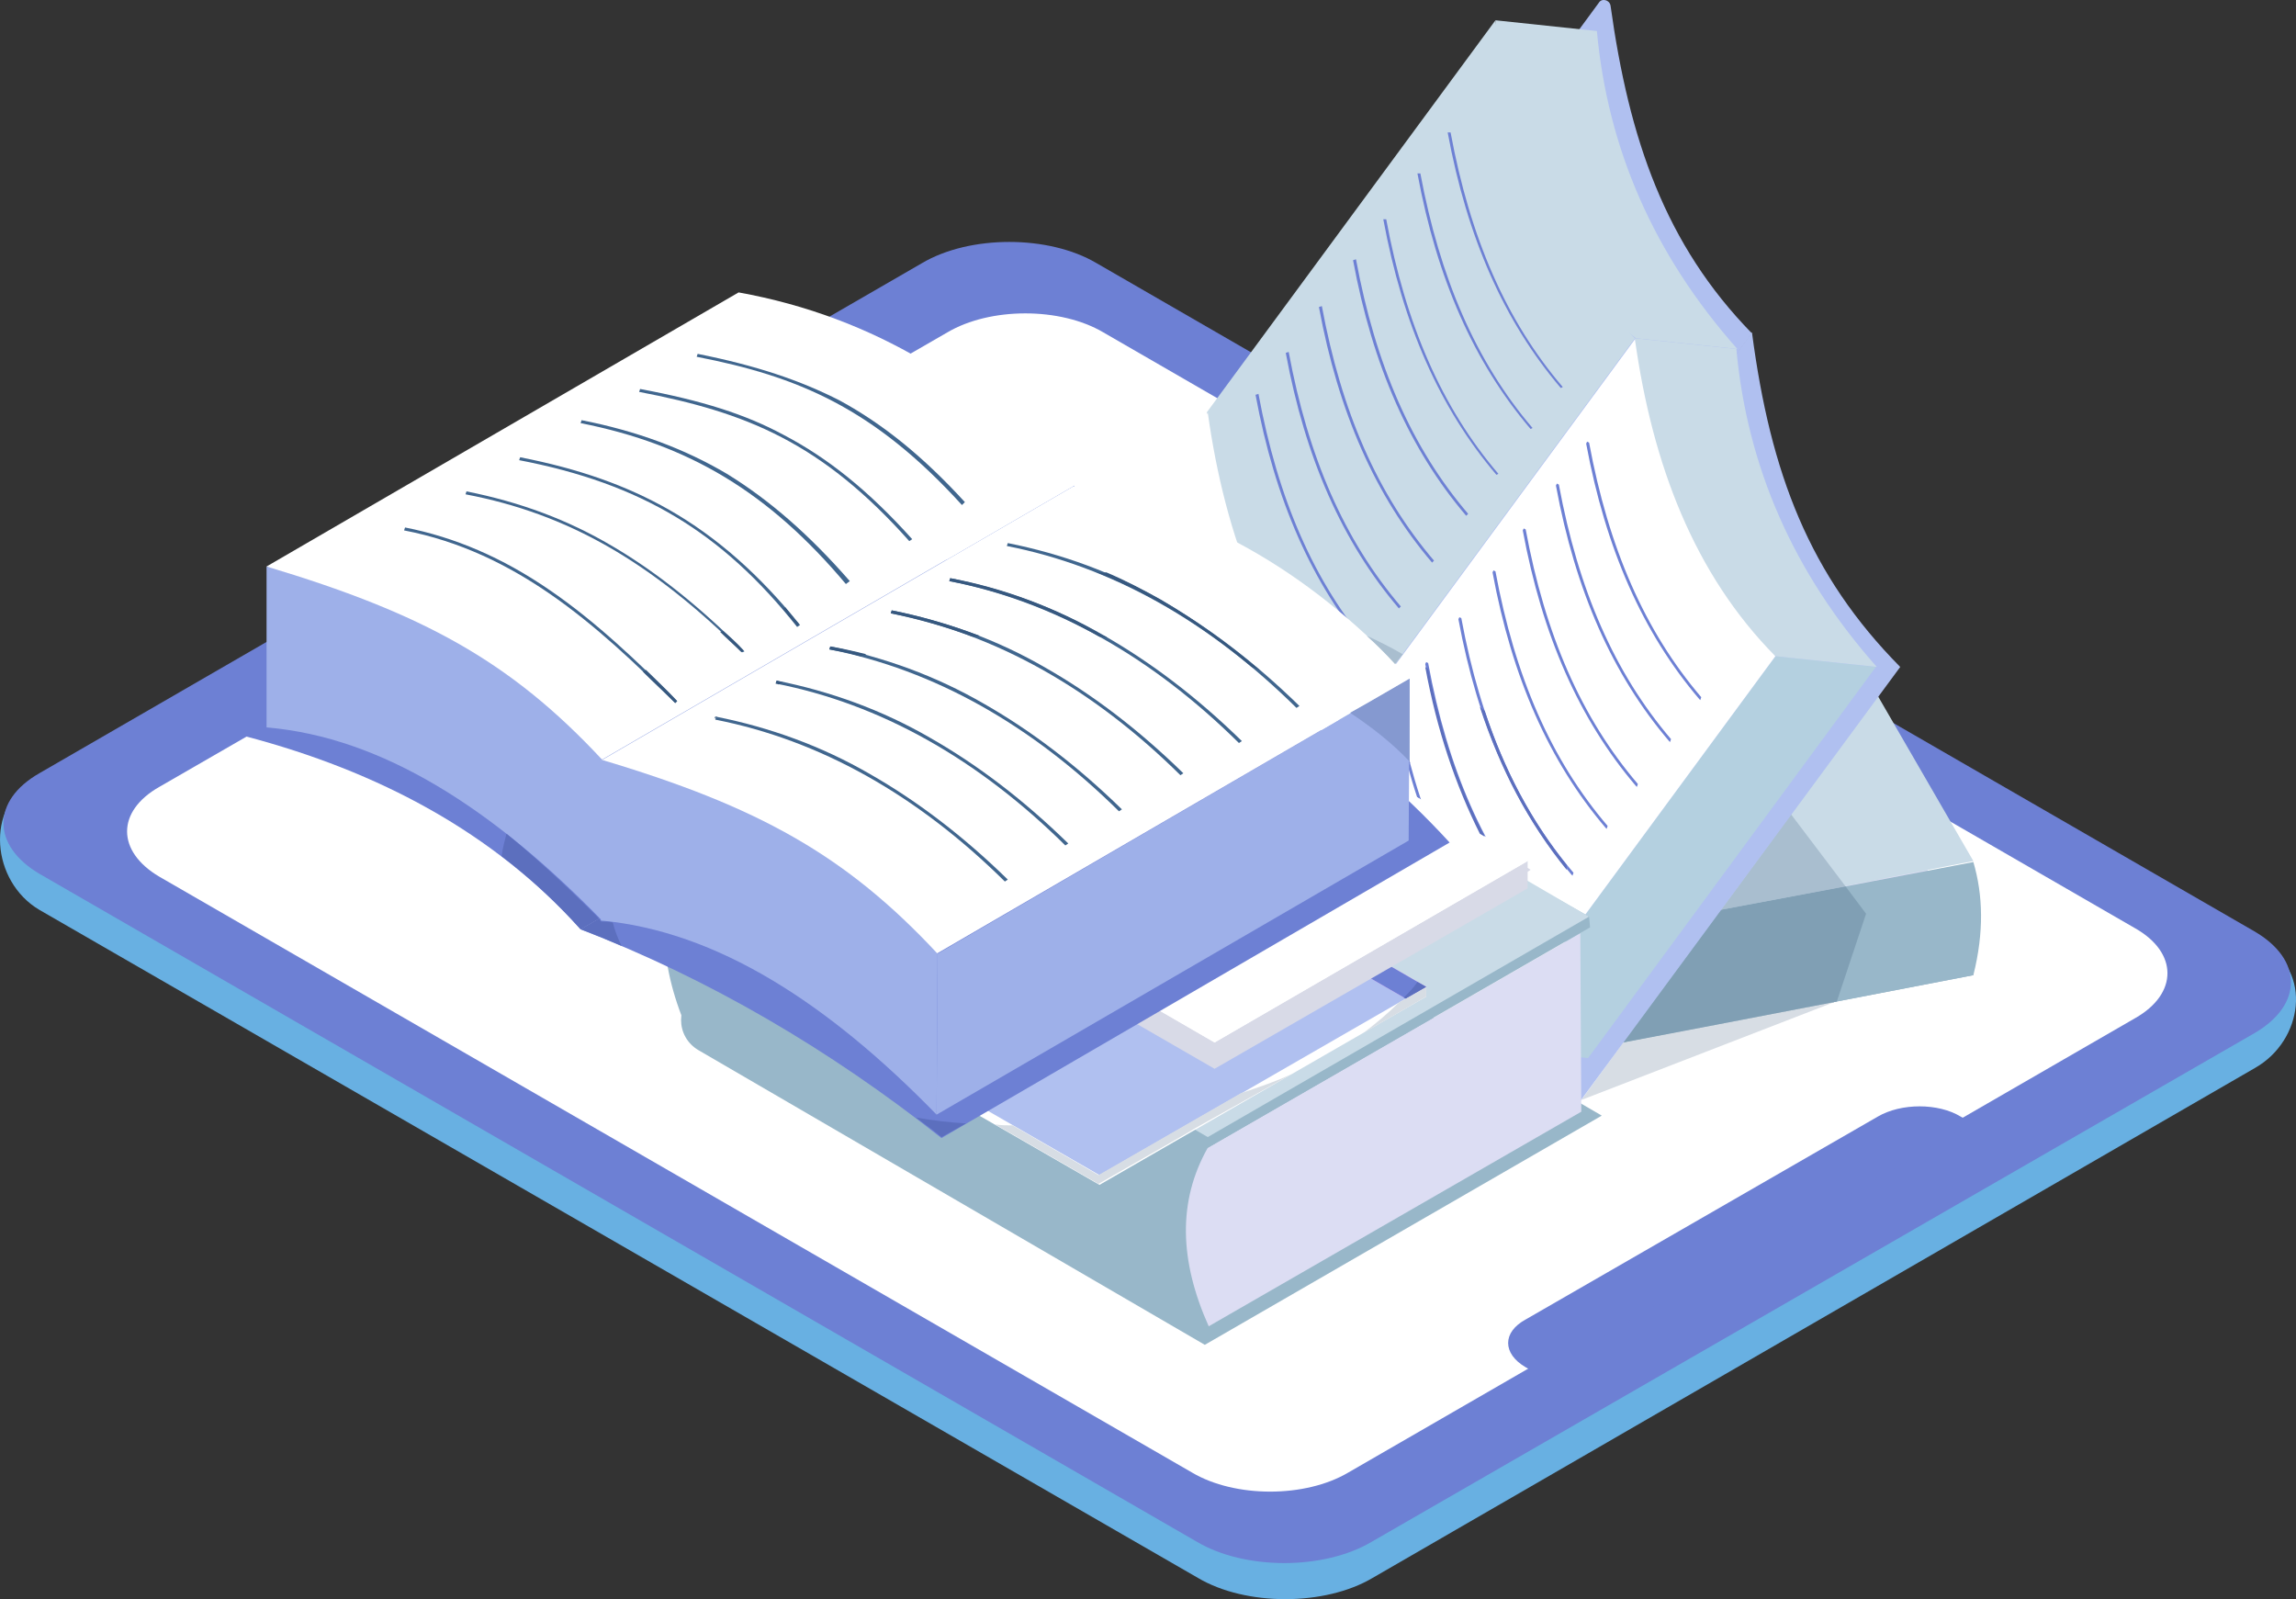 <?xml version="1.0" encoding="UTF-8"?>
<svg id="_レイヤー_2" data-name="レイヤー 2" xmlns="http://www.w3.org/2000/svg" viewBox="0 0 235.41 163.96">
  <rect x="0" y="0" width="235.41" height="163.96" fill="#333333" stroke="none"/>
  <g id="_レイヤー_1-2" data-name="レイヤー 1">
    <g id="philosophy-ourvalues-dodai">
      <path d="M231.23,109.48l-90.5,52.3c-4.9,2.9-13,2.9-17.9,0L4.03,93.28c-4.9-2.9-5.6-10.5-.6-13.3L94.53,30.68c4.9-2.9,13-2.9,17.9,0l119.6,66.1c5.1,2.8,4.1,9.9-.8,12.7" fill="#68b0e2"/>
      <path d="M231.23,105.88l-90.6,52.2c-4.9,2.9-13,2.9-17.9,0L4.03,89.58c-4.9-2.9-4.9-7.5,0-10.3L94.53,26.98c4.9-2.9,13-2.9,17.9,0l118.7,68.5c5,2.9,5,7.5,.1,10.4" fill="#6d80d4"/>
      <path d="M218.93,104.38l-80.7,46.6c-4.4,2.6-11.6,2.6-16,0L16.33,89.88c-4.4-2.6-4.4-6.7,0-9.2L97.13,34.08c4.4-2.6,11.6-2.6,16,0l105.8,61.1c4.4,2.5,4.4,6.7,0,9.2" fill="#fff"/>
      <path d="M202.23,115.18l-44.6,25.7-1.2-.7c-2.4-1.4-2.4-3.6,0-4.9l36.1-20.8c2.4-1.4,6.2-1.4,8.5,0l1.2,.7h0Z" fill="#6d80d4"/>
      <polyline points="202.33 99.98 156.63 108.78 145.23 88.98 190.93 80.18 202.33 99.98" fill="#98b7c9"/>
      <polyline points="157.13 107.68 146.93 89.78 191.03 76.58 201.23 96.08 157.13 107.68" fill="#dcddf3"/>
      <polyline points="146.93 80.38 146.93 89.78 192.63 80.98 191.13 72.38 146.93 80.38" fill="#dcddf3"/>
      <polyline points="202.33 88.28 156.63 97.18 145.23 77.38 190.93 68.58 202.33 88.28" fill="#c9dbe7"/>
      <path d="M202.33,99.98l-14,2.7-13,2.5-18.7,3.6v-11.6l16.4-3.2,16.2-3.1,13.1-2.5c1,3.4,1.1,7.2,0,11.6" fill="#98b7c9"/>
      <polyline points="189.23 90.88 176.43 93.28 176.43 93.28 189.23 90.88 189.23 90.88" fill="#b9c0d9"/>
      <polyline points="183.63 83.48 176.43 93.28 189.23 90.88 183.63 83.48" fill="#a9becf"/>
      <polyline points="188.23 102.68 166.43 106.88 162.13 112.78 188.23 102.68" fill="#d7dde4"/>
      <polyline points="188.33 102.68 175.33 105.18 166.43 106.88 166.43 106.88 188.23 102.68 188.33 102.68" fill="#809fb4"/>
      <polyline points="189.23 90.88 189.23 90.88 176.43 93.28 166.43 106.88 175.33 105.18 188.33 102.68 191.33 93.68 189.23 90.88" fill="#809fb4"/>
      <path d="M194.83,68.38l-32.8,44.5c-9.2-9.4-15.2-34.1-15.2-34.2l32.8-44.6c1.9,14.5,5.9,24.9,15.2,34.3" fill="#b0c0f0"/>
      <path d="M179.63,34.18l-32.8,44.5c-9.2-9.4-14.7-35-14.7-35.1L163.93,.28c.3-.5,1.1-.3,1.2,.3,1.9,13.7,5.6,24.5,14.5,33.6" fill="#b0c0f0"/>
      <path d="M153.33,2.08l10.4,1.1c1.1,12,5.8,22.9,14.4,32.6l-10.4-1.1c-9.7-7.6-14-18.8-14.4-32.6Z" fill="#c9dbe7"/>
      <path d="M167.63,34.68l-29.5,40.1c-8.2-8.4-12.5-19.6-14.3-32.5l-.1,.2v-.2L153.33,2.08c1.7,13,6,24.2,14.3,32.6" fill="#c9dbe7"/>
      <path d="M160.03,39.78c-5.8-6.8-9.6-15.4-11.6-26.2h.3c2,10.8,5.7,19.3,11.5,26.1l-.2,.1h0Z" fill="#6d80d4"/>
      <path d="M156.93,43.98c-5.8-6.8-9.6-15.4-11.6-26.2h.3c2,10.7,5.7,19.3,11.5,26.1l-.2,.1h0Z" fill="#6d80d4"/>
      <path d="M153.43,48.68c-5.8-6.8-9.6-15.4-11.6-26.2h.3c2,10.8,5.7,19.3,11.5,26.1l-.2,.1h0Z" fill="#6d80d4"/>
      <path d="M150.33,52.88c-5.8-6.8-9.6-15.4-11.6-26.2l.3-.1c2,10.8,5.7,19.3,11.5,26.1l-.2,.2h0Z" fill="#6d80d4"/>
      <path d="M146.83,57.68c-5.8-6.8-9.6-15.4-11.6-26.2l.3-.1c2,10.8,5.7,19.3,11.5,26.1l-.2,.2h0Z" fill="#6d80d4"/>
      <path d="M143.43,62.38c-5.8-6.8-9.6-15.4-11.6-26.2l.3-.1c2,10.8,5.7,19.3,11.5,26.1l-.2,.2h0Z" fill="#6d80d4"/>
      <path d="M140.33,66.68c-5.8-6.8-9.6-15.4-11.6-26.2l.3-.1c2,10.8,5.7,19.3,11.5,26.1l-.2,.2" fill="#6d80d4"/>
      <polyline points="182.03 67.28 192.33 68.38 162.83 108.48 152.53 107.38 182.03 67.28" fill="#b4d0e0"/>
      <path d="M167.63,34.68l10.4,1.1c1.1,12,5.8,22.9,14.4,32.6l-10.4-1.1c-9.6-7.7-13.9-18.9-14.4-32.6Z" fill="#c9dbe7"/>
      <path d="M182.03,67.28l-29.5,40.1c-8.2-8.4-12.5-19.6-14.3-32.5l-.1,.2v-.2l29.5-40.1c1.8,12.9,6.1,24.1,14.4,32.5" fill="#fff"/>
      <path d="M174.33,71.78l-.1-.1c-5.8-6.8-9.6-15.4-11.6-26.2l.1-.2,.2,.1c2,10.8,5.7,19.3,11.5,26.1l-.1,.3h0Z" fill="#6d80d4"/>
      <path d="M171.23,76.08l-.1-.1c-5.8-6.8-9.6-15.4-11.6-26.2l.1-.2,.2,.1c2,10.8,5.7,19.3,11.5,26.1l-.1,.3h0Z" fill="#6d80d4"/>
      <path d="M167.83,80.68l-.1-.1c-5.8-6.8-9.6-15.4-11.6-26.2l.1-.2,.2,.1c2,10.8,5.7,19.3,11.5,26.1l-.1,.3h0Z" fill="#6d80d4"/>
      <path d="M164.73,84.98l-.1-.1c-5.8-6.8-9.6-15.4-11.6-26.2l.1-.2,.2,.1c2,10.8,5.7,19.3,11.5,26.1l-.1,.3h0Z" fill="#6d80d4"/>
      <path d="M161.23,89.78l-.1-.1c-5.8-6.8-9.6-15.4-11.6-26.2l.1-.2,.2,.1c2,10.8,5.7,19.3,11.5,26.1l-.1,.3h0" fill="#6d80d4"/>
      <path d="M157.83,94.38l-.1-.1c-5.8-6.8-9.6-15.4-11.6-26.2l.1-.2,.2,.1c2,10.8,5.7,19.3,11.5,26.1l-.1,.3h0" fill="#6d80d4"/>
      <path d="M154.63,98.68l-.1-.1c-5.8-6.9-9.6-15.4-11.6-26.2l.1-.2,.2,.1c2,10.8,5.7,19.3,11.5,26.1l-.1,.3h0" fill="#6d80d4"/>
      <path d="M71.63,107.68l51.9,30.2,40.7-23.5-57.3-33.3-35.3,20.4c-2.4,1.4-2.4,4.8,0,6.2" fill="#98b7c9"/>
      <path d="M70.03,86.48c-2.5,5.3-2.7,11.4,.1,18.3l53.8,31.2-.1-18.3-53.8-31.2" fill="#98b7c9"/>
      <path d="M123.83,117.68c-3.1,5.5-2.9,11.6,.1,18.3l38.2-22-.1-18.3-38.2,22" fill="#dcddf3"/>
      <polyline points="68.63 85.68 123.83 117.68 163.03 95.08 162.93 93.98 107.83 62.98 68.63 85.68" fill="#98b7c9"/>
      <polyline points="68.63 84.48 123.83 116.58 162.93 93.98 107.83 61.88 68.63 84.48" fill="#c9dbe7"/>
      <polyline points="146.23 102.18 112.73 121.48 65.33 94.18 65.33 93.18 98.83 74.88 146.23 101.18 146.23 102.18" fill="#fff"/>
      <polyline points="146.23 101.18 112.73 120.48 65.33 93.18 98.83 73.78 146.23 101.18" fill="#b0c0f0"/>
      <polyline points="146.23 101.18 144.13 102.38 96.73 75.08 98.83 73.78 146.23 101.18" fill="#ffb4ff"/>
      <polyline points="146.23 101.18 144.13 102.38 96.73 75.08 98.83 73.78 146.23 101.18" fill="#6d80d4"/>
      <polygon points="101.43 81.88 79.33 94.68 78.53 94.18 100.63 81.48 101.43 81.88" fill="#ffdaff"/>
      <polygon points="105.23 84.08 83.13 96.88 82.33 96.38 104.43 83.68 105.23 84.08" fill="#ffdaff"/>
      <polyline points="156.63 91.08 124.53 109.58 79.13 83.38 79.13 80.68 111.23 72.28 156.63 88.28 156.63 88.98 156.93 89.18 156.63 89.38 156.63 91.08" fill="#d8dae7"/>
      <polyline points="156.63 88.28 124.53 106.88 79.13 80.58 111.23 62.08 156.63 88.28" fill="#fff"/>
      <polyline points="156.63 88.28 124.53 106.88 79.13 80.58 111.23 62.08 156.63 88.28" fill="#fff"/>
      <path d="M107.93,67.18l-48.4,28.1c-8.9-9.9-20.7-16.2-34.4-19.8l48.4-28.1c14,2.5,25.1,9.6,34.4,19.8" fill="#6d80d4"/>
      <path d="M148.63,86.38l-52.1,30.3c-11.5-9.1-23.8-16.3-37-21.4l52.1-30.3c15,2.8,27,10.5,37,21.4" fill="#6d80d4"/>
      <polyline points="110.13 49.78 110.03 66.28 61.63 94.38 61.73 77.88 110.13 49.78" fill="#9eb0e9"/>
      <path d="M110.13,49.78l-48.4,28.1L27.33,58.08l48.4-28.1c13.9,2.5,25.1,9.6,34.4,19.8" fill="#fff"/>
      <path d="M61.73,77.88v16.5c-11.1-11.4-22.5-18.8-34.4-19.8v-16.5c16,4.8,25,9.7,34.4,19.8" fill="#9eb0e9"/>
      <path d="M98.63,51.78c-9.1-10-16.9-13.2-27.2-15.2l.1-.3c6,1.2,10.5,2.7,14.6,4.8,4.4,2.4,8.5,5.7,12.8,10.4l-.3,.3h0Z" fill="#40668e"/>
      <path d="M93.23,55.48c-9-10.1-16.7-13.2-27.7-15.3l.1-.3c6.4,1.2,10.8,2.6,14.7,4.7,4.6,2.4,8.8,5.8,13.2,10.7l-.3,.2h0Z" fill="#40668e"/>
      <path d="M86.73,59.88c-7.9-9.4-16.1-14.3-27.2-16.5l.1-.3c5.6,1.1,10.5,2.9,14.9,5.5,4.4,2.7,8.5,6.3,12.6,11l-.4,.3" fill="#40668e"/>
      <path d="M81.73,64.28c-7.7-9.7-16-14.7-28.5-17.1l.1-.3c6.1,1.2,10.9,2.9,15.3,5.4,4.9,2.8,9.3,6.7,13.4,11.8l-.3,.2" fill="#40668e"/>
      <path d="M76.13,66.88c-9.4-9.3-17.9-14.2-28.4-16.2l.1-.3c5.5,1.1,10.4,2.9,15.1,5.7,4.4,2.6,8.8,6.1,13.4,10.7l-.2,.1" fill="#40668e"/>
      <path d="M69.23,72.08c-8.1-8.1-16.4-15.5-27.8-17.7l.1-.3c5.1,1,10,3.1,14.8,6.4,4.7,3.2,9.1,7.4,13.1,11.4l-.2,.2" fill="#40668e"/>
      <polyline points="144.53 69.58 144.43 86.18 96.03 114.28 96.13 97.78 144.53 69.58" fill="#9eb0e9"/>
      <path d="M144.53,69.58l-48.5,28.2-34.4-19.8,48.4-28.1c14,2.4,25.2,9.6,34.5,19.7" fill="#fff"/>
      <path d="M96.13,97.78l-.1,16.5c-11.1-11.4-22.5-18.8-34.4-19.9v-16.5c16.1,4.8,25.1,9.8,34.5,19.9" fill="#9eb0e9"/>
      <path d="M132.93,72.58c-9-8.9-19-14.5-29.7-16.6l.1-.3c5.5,1.1,10.8,3,15.8,5.9,4.9,2.8,9.6,6.4,14.1,10.8l-.3,.2" fill="#40668e"/>
      <path d="M127.03,76.18c-9-8.9-19-14.5-29.7-16.6l.1-.3c5.5,1.1,10.8,3,15.8,5.9,4.9,2.8,9.6,6.4,14.1,10.8l-.3,.2" fill="#40668e"/>
      <path d="M121.03,79.48c-9-8.9-19-14.5-29.7-16.6l.1-.3c5.5,1.1,10.8,3,15.8,5.9,4.9,2.8,9.6,6.4,14.1,10.8l-.3,.2" fill="#40668e"/>
      <path d="M114.73,83.18c-9-8.9-19-14.5-29.7-16.6l.1-.3c5.5,1.1,10.8,3,15.8,5.9,4.9,2.8,9.6,6.4,14.1,10.8l-.3,.2" fill="#40668e"/>
      <path d="M109.23,86.68c-9-8.9-19-14.5-29.7-16.6l.1-.3c5.5,1.1,10.8,3,15.8,5.9,4.9,2.8,9.6,6.4,14.1,10.8l-.3,.2" fill="#40668e"/>
      <path d="M103.03,90.38c-9-8.9-19-14.5-29.7-16.6l.1-.3c5.5,1.1,10.8,3,15.8,5.9,4.9,2.8,9.6,6.4,14.1,10.8l-.3,.2" fill="#40668e"/>
      <polyline points="143.83 67.08 143.13 68.08 143.13 68.08 143.83 67.08 143.83 67.08" fill="#94a6d7"/>
      <path d="M140.13,65.18c1,.9,2,1.9,2.9,2.9l.8-1c-1.2-.7-2.4-1.3-3.7-1.9" fill="#a9becf"/>
      <path d="M151.73,72.48c2.1,6.4,5,11.9,8.9,16.7v-.5c-3.6-4.5-6.4-9.7-8.4-15.8-.2-.1-.4-.3-.5-.4" fill="#5c6fbe"/>
      <path d="M146.13,68.38c1.2,6.5,3.1,12.1,5.6,17.1l.5,.3c-2.6-5-4.5-10.7-5.8-17.2-.1-.1-.2-.1-.3-.2" fill="#5c6fbe"/>
      <path d="M144.53,77.88v.3l.1,.1c-.1-.1-.1-.3-.1-.4" fill="#5c6fbe"/>
      <path d="M132.53,110.08c-1.7,.8-3.5,1.4-5.3,2l-14.6,8.4-8.8-5.1c-.6,0-1.2,0-1.8-.1l10.6,6.1,8.9-5.1,1-.6,10-5.6m13.7-8.9l-2.1,1.2-.7,.4c-1.1,1.1-2.3,2.1-3.6,3.1l6.4-3.7v-1" fill="#d7dde4"/>
      <path d="M145.33,100.68c-.4,.6-.9,1.1-1.4,1.6l.2,.1,2.1-1.2h0l-.9-.5" fill="#5c6fbe"/>
      <path d="M51.93,85.48c-.2,.8-.4,1.5-.5,2.3,2.9,2.2,5.6,4.7,8.1,7.5h0l1.9-1.1c-3.2-3.2-6.3-6.1-9.5-8.7" fill="#5c6fbe"/>
      <path d="M93.93,114.58c.9,.7,1.8,1.3,2.6,2l2.5-1.4c-1.7-.1-3.4-.3-5.1-.6m-32.5-20.4l-1.9,1.1h0c1.4,.5,2.8,1.1,4.2,1.7-.4-.8-.7-1.6-.9-2.4-.4-.1-.8-.1-1.2-.1h0c-.1-.1-.1-.2-.2-.3" fill="#5c6fbe"/>
      <path d="M80.53,62.28c-.1,0-.2,.1-.3,.1,.5,.6,1,1.2,1.5,1.8l.2-.2c-.5-.5-.9-1.1-1.4-1.7" fill="#36587f"/>
      <path d="M74.13,64.68c-.1,.1-.2,.1-.3,.1,.7,.7,1.5,1.4,2.2,2.1l.2-.2c-.6-.7-1.4-1.4-2.1-2" fill="#36587f"/>
      <path d="M66.23,68.68c-.1,.1-.2,.1-.3,.2,1.1,1.1,2.2,2.1,3.3,3.2l.2-.2c-1-1.1-2.1-2.1-3.2-3.2" fill="#36587f"/>
      <path d="M144.53,69.58l-4.5,2.6-1.6,.9c2.4,1.6,4.4,3.2,6.1,5v-8.5" fill="#8599d0"/>
      <path d="M112.43,58.68c5.6,2.2,10.9,5.5,15.9,9.7,.3,.1,.6,.2,.8,.3-3.3-2.8-6.7-5.2-10.1-7.2-1.8-1-3.7-2-5.6-2.8-.3,.1-.7,0-1,0" fill="#36587f"/>
      <path d="M97.43,59.28l-.1,.3c5.3,1,10.5,2.9,15.4,5.7,.3,0,.5,.1,.8,.1-.1-.1-.3-.2-.4-.2-4.9-2.9-10.3-4.9-15.7-5.9" fill="#36587f"/>
      <path d="M91.43,62.58l-.1,.3c2.9,.6,5.7,1.4,8.4,2.4,.2,0,.5,0,.7-.1-2.9-1.1-6-2-9-2.6" fill="#36587f"/>
      <path d="M85.13,66.28l-.1,.3c1.1,.2,2.1,.4,3.2,.7,.2-.1,.4-.1,.6-.2-1.2-.3-2.5-.6-3.7-.8" fill="#36587f"/>
      <path d="M79.63,69.78l-.1,.3c.1,0,.2,0,.3,.1,.2-.1,.3-.2,.5-.2-.2-.1-.4-.1-.7-.2" fill="#36587f"/>
      <path d="M73.33,73.48l-.1,.2c.1-.1,.2-.1,.3-.2h-.2" fill="#36587f"/>
    </g>
  </g>
</svg>